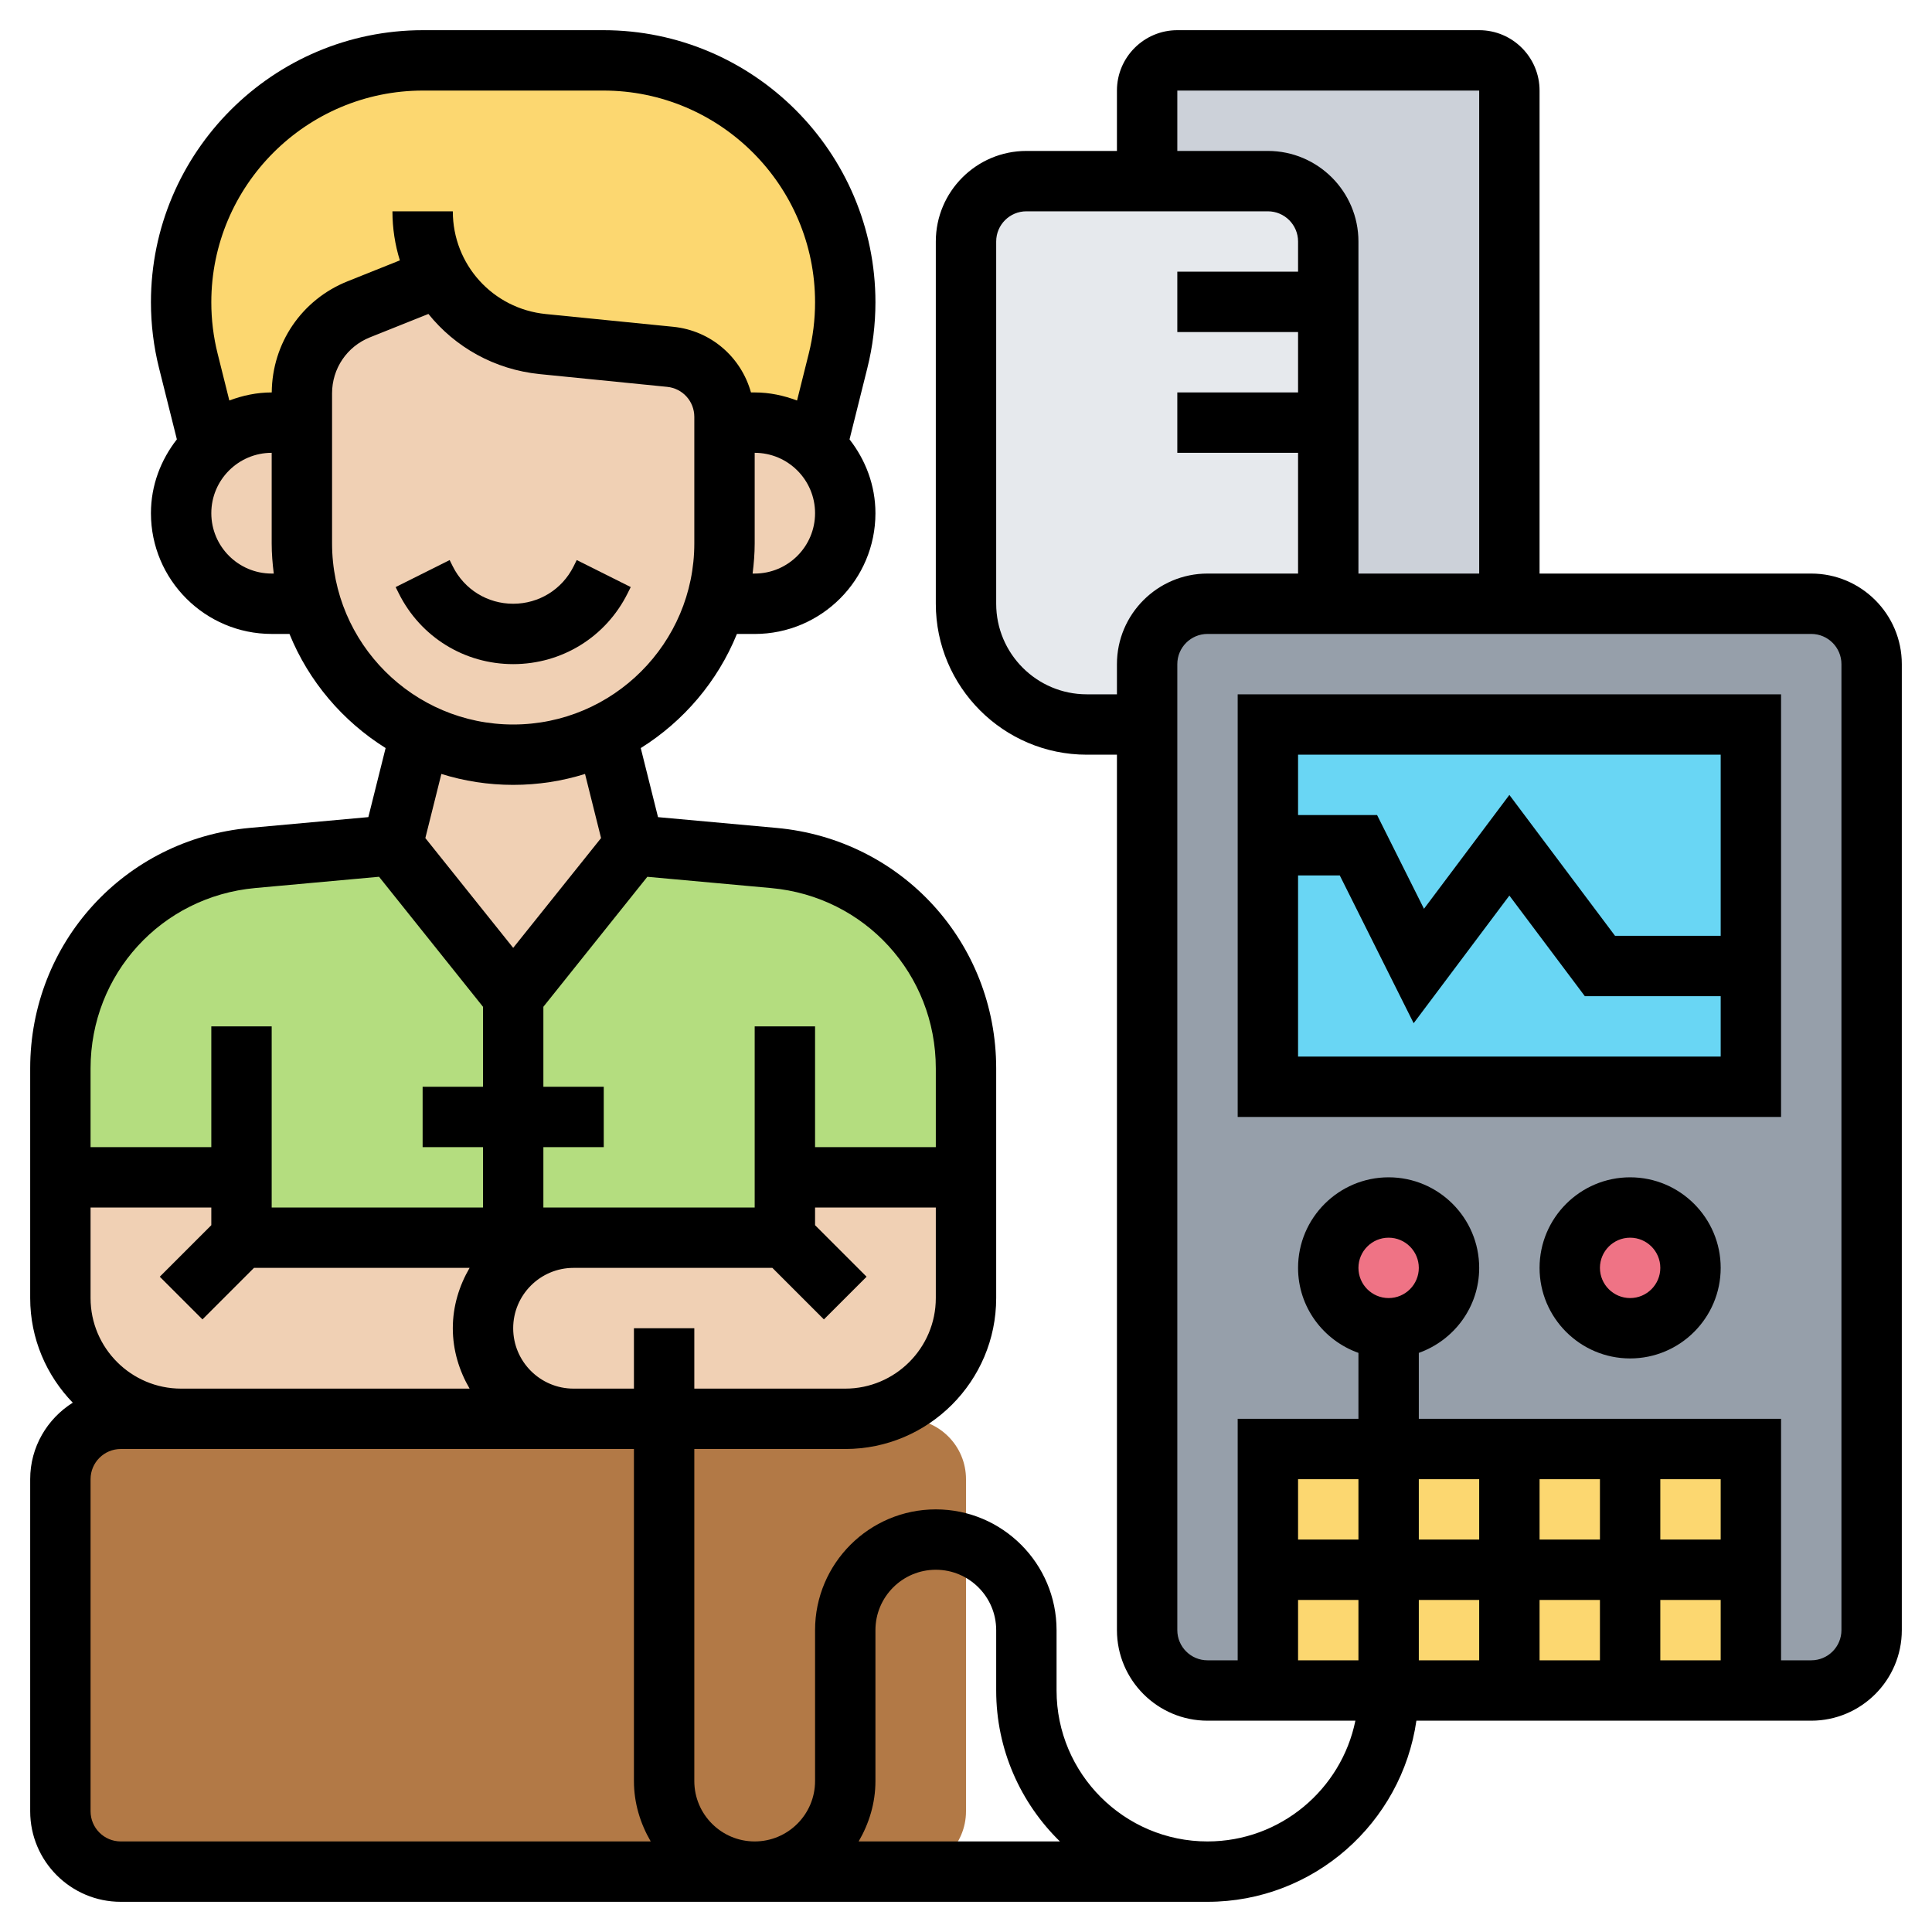 <svg xmlns="http://www.w3.org/2000/svg" id="_x33_0" height="512" viewBox="0 0 64 64" width="512"><g><g><g><path d="m50 3v17h-6v-6-4-2c0-1.1-.9-2-2-2h-4v-3c0-.55.45-1 1-1h10c.55 0 1 .45 1 1z" fill="#ccd1d9"></path></g><g><path d="m44 14v6h-4c-1.1 0-2 .9-2 2v2h-2c-2.21 0-4-1.79-4-4v-12c0-1.1.9-2 2-2h4 4c1.1 0 2 .9 2 2v2z" fill="#e6e9ed"></path></g><g><path d="m14.57 9.17-2.68 1.08c-1.14.45-1.89 1.55-1.89 2.78v.97h-1c-.8 0-1.52.31-2.05.81l-.71-2.85c-.16-.64-.24-1.29-.24-1.95 0-4.42 3.59-8.01 8.01-8.01h5.98c2.21 0 4.21.9 5.66 2.35s2.35 3.45 2.35 5.66c0 .66-.08 1.31-.24 1.95l-.71 2.85c-.53-.5-1.25-.81-2.05-.81h-1v-.19c0-1.03-.78-1.89-1.8-1.99l-4.22-.42c-1.48-.15-2.72-1.01-3.41-2.23z" fill="#fcd770"></path></g><g><path d="m25.63 28.42-4.63-.42-4 5-4-5-4.63.42c-3.61.33-6.37 3.35-6.37 6.97v3.61h6v2h9 2 7v-2h6v-3.61c0-3.62-2.76-6.64-6.37-6.97z" fill="#b4dd7f"></path></g><g><path d="m30 62h-26c-1.105 0-2-.895-2-2v-11c0-1.105.895-2 2-2h26c1.105 0 2 .895 2 2v11c0 1.105-.895 2-2 2z" fill="#b27946"></path></g><g><path d="m17 41h2c-.83 0-1.58.34-2.12.88s-.88 1.29-.88 2.12c0 1.66 1.34 3 3 3h-13c-2.21 0-4-1.79-4-4v-4h6v2z" fill="#f0d0b4"></path></g><g><path d="m19 41h7v-2h6v4c0 2.21-1.79 4-4 4h-6-3c-1.66 0-3-1.34-3-3 0-.83.34-1.58.88-2.12s1.29-.88 2.12-.88z" fill="#f0d0b4"></path></g><g><path d="m27.05 14.81c.59.55.95 1.33.95 2.19 0 .83-.34 1.58-.88 2.12s-1.29.88-2.12.88h-1.29c.19-.63.29-1.3.29-2v-4h1c.8 0 1.52.31 2.05.81z" fill="#f0d0b4"></path></g><g><path d="m20.07 24.29.93 3.71-4 5-4-5 .93-3.71c.92.46 1.96.71 3.07.71s2.15-.25 3.07-.71z" fill="#f0d0b4"></path></g><g><path d="m24 14v4c0 .7-.1 1.37-.29 2-.56 1.89-1.9 3.44-3.64 4.29-.92.46-1.96.71-3.07.71s-2.15-.25-3.07-.71c-.7-.34-1.33-.79-1.88-1.34-.81-.81-1.43-1.82-1.76-2.95-.19-.63-.29-1.3-.29-2v-4-.97c0-1.23.75-2.33 1.89-2.78l2.68-1.08c.69 1.22 1.93 2.08 3.41 2.23l4.22.42c1.02.1 1.8.96 1.8 1.99z" fill="#f0d0b4"></path></g><g><path d="m10.29 20h-1.29c-.83 0-1.58-.34-2.12-.88s-.88-1.29-.88-2.12c0-.86.36-1.64.95-2.19.53-.5 1.25-.81 2.05-.81h1v4c0 .7.1 1.37.29 2z" fill="#f0d0b4"></path></g><g><path d="m60 20h-10-6-4c-1.1 0-2 .9-2 2v2 30c0 1.1.9 2 2 2h20c1.1 0 2-.9 2-2v-32c0-1.1-.9-2-2-2z" fill="#969faa"></path></g><g><path d="m42 24h16v12h-16z" fill="#69d6f4"></path></g><g><path d="m42 48h16v8h-16z" fill="#fcd770"></path></g><g><circle cx="54" cy="42" fill="#ef7385" r="2"></circle></g><g><circle cx="46" cy="42" fill="#ef7385" r="2"></circle></g></g><g><path d="m20.789 19.658.105-.211-1.789-.895-.105.212c-.381.762-1.147 1.236-2 1.236s-1.619-.474-2-1.236l-.105-.211-1.789.895.105.21c.722 1.445 2.174 2.342 3.789 2.342s3.067-.897 3.789-2.342z"></path><path d="m41 37h18v-14h-18zm2-2v-6h1.382l2.447 4.895 3.171-4.228 2.5 3.333h4.5v2zm14-10v6h-3.5l-3.5-4.667-2.829 3.772-1.553-3.105h-2.618v-2z"></path><path d="m54 39c-1.654 0-3 1.346-3 3s1.346 3 3 3 3-1.346 3-3-1.346-3-3-3zm0 4c-.552 0-1-.449-1-1s.448-1 1-1 1 .449 1 1-.448 1-1 1z"></path><path d="m60 19h-9v-16c0-1.103-.897-2-2-2h-10c-1.103 0-2 .897-2 2v2h-3c-1.654 0-3 1.346-3 3v12c0 2.757 2.243 5 5 5h1v29c0 1.654 1.346 3 3 3h4.899c-.465 2.279-2.484 4-4.899 4-2.757 0-5-2.243-5-5v-2c0-2.206-1.794-4-4-4s-4 1.794-4 4v5c0 1.103-.897 2-2 2s-2-.897-2-2v-11h5c2.757 0 5-2.243 5-5v-7.607c0-4.165-3.128-7.59-7.275-7.967l-3.927-.357-.572-2.288c1.422-.89 2.547-2.209 3.185-3.78h.589c2.206 0 4-1.794 4-4 0-.925-.329-1.767-.858-2.446l.588-2.355c.179-.713.27-1.449.27-2.186 0-4.971-4.044-9.014-9.014-9.014h-5.973c-4.969 0-9.013 4.043-9.013 9.014 0 .737.091 1.473.27 2.186l.589 2.354c-.53.679-.859 1.521-.859 2.446 0 2.206 1.794 4 4 4h.589c.638 1.571 1.763 2.89 3.185 3.78l-.572 2.288-3.927.357c-4.147.377-7.275 3.803-7.275 7.968v7.607c0 1.347.541 2.566 1.41 3.466-.844.531-1.41 1.465-1.41 2.534v11c0 1.654 1.346 3 3 3h36c3.519 0 6.432-2.613 6.92-6h13.08c1.654 0 3-1.346 3-3v-32c0-1.654-1.346-3-3-3zm-32 27h-5v-2h-2v2h-2c-1.103 0-2-.897-2-2s.897-2 2-2h6.586l1.707 1.707 1.414-1.414-1.707-1.707v-.586h4v3c0 1.654-1.346 3-3 3zm-25-6h4v.586l-1.707 1.707 1.414 1.414 1.707-1.707h7.142c-.344.591-.556 1.268-.556 2s.212 1.409.556 2h-9.556c-1.654 0-3-1.346-3-3zm28-4.607v2.607h-4v-4h-2v6h-7v-2h2v-2h-2v-2.649l3.444-4.306 4.099.373c3.111.282 5.457 2.851 5.457 5.975zm-6-16.393h-.069c.041-.328.069-.661.069-1v-3c1.103 0 2 .897 2 2s-.897 2-2 2zm-10.986-16h5.973c3.867 0 7.013 3.146 7.013 7.014 0 .574-.07 1.146-.209 1.701l-.388 1.553c-.438-.166-.908-.268-1.403-.268h-.123c-.325-1.163-1.319-2.049-2.578-2.175l-4.219-.422c-1.756-.176-3.08-1.639-3.08-3.403h-2c0 .565.086 1.111.246 1.625l-1.731.693c-1.518.606-2.5 2.05-2.513 3.682h-.002c-.495 0-.965.102-1.403.267l-.388-1.553c-.139-.554-.209-1.127-.209-1.7 0-3.868 3.146-7.014 7.014-7.014zm-5.014 16c-1.103 0-2-.897-2-2s.897-2 2-2v3c0 .339.028.672.069 1zm2-1v-4.969c0-.823.493-1.552 1.257-1.857l1.935-.774c.882 1.096 2.186 1.842 3.689 1.993l4.219.422c.514.051.9.479.9.995v4.19c0 3.309-2.691 6-6 6s-6-2.691-6-6zm6 8c.828 0 1.628-.127 2.38-.362l.531 2.124-2.911 3.637-2.91-3.637.531-2.124c.751.235 1.551.362 2.379.362zm-8.543 3.417 4.099-.373 3.444 4.307v2.649h-2v2h2v2h-7v-6h-2v4h-4v-2.607c0-3.124 2.346-5.693 5.457-5.976zm-5.457 30.583v-11c0-.551.448-1 1-1h17v11c0 .732.212 1.409.556 2h-17.556c-.552 0-1-.449-1-1zm25.444 1c.344-.591.556-1.268.556-2v-5c0-1.103.897-2 2-2s2 .897 2 2v2c0 1.958.81 3.728 2.111 5zm10.556-58h10v16h-4v-11c0-1.654-1.346-3-3-3h-3zm-3 20c-1.654 0-3-1.346-3-3v-12c0-.551.448-1 1-1h8c.552 0 1 .449 1 1v1h-4v2h4v2h-4v2h4v4h-3c-1.654 0-3 1.346-3 3v1zm15 30h2v2h-2zm-2 2h-2v-2h2zm6-2h2v2h-2zm2-2h-2v-2h2zm-4 0h-2v-2h2zm-4 0h-2v-2h2zm-4 0h-2v-2h2zm-2 2h2v2h-2zm18 1c0 .551-.448 1-1 1h-1v-8h-12v-2.184c1.161-.414 2-1.514 2-2.816 0-1.654-1.346-3-3-3s-3 1.346-3 3c0 1.302.839 2.402 2 2.816v2.184h-4v8h-1c-.552 0-1-.449-1-1v-32c0-.551.448-1 1-1h20c.552 0 1 .449 1 1zm-16-12c0-.551.448-1 1-1s1 .449 1 1-.448 1-1 1-1-.449-1-1z"></path></g></g></svg>
